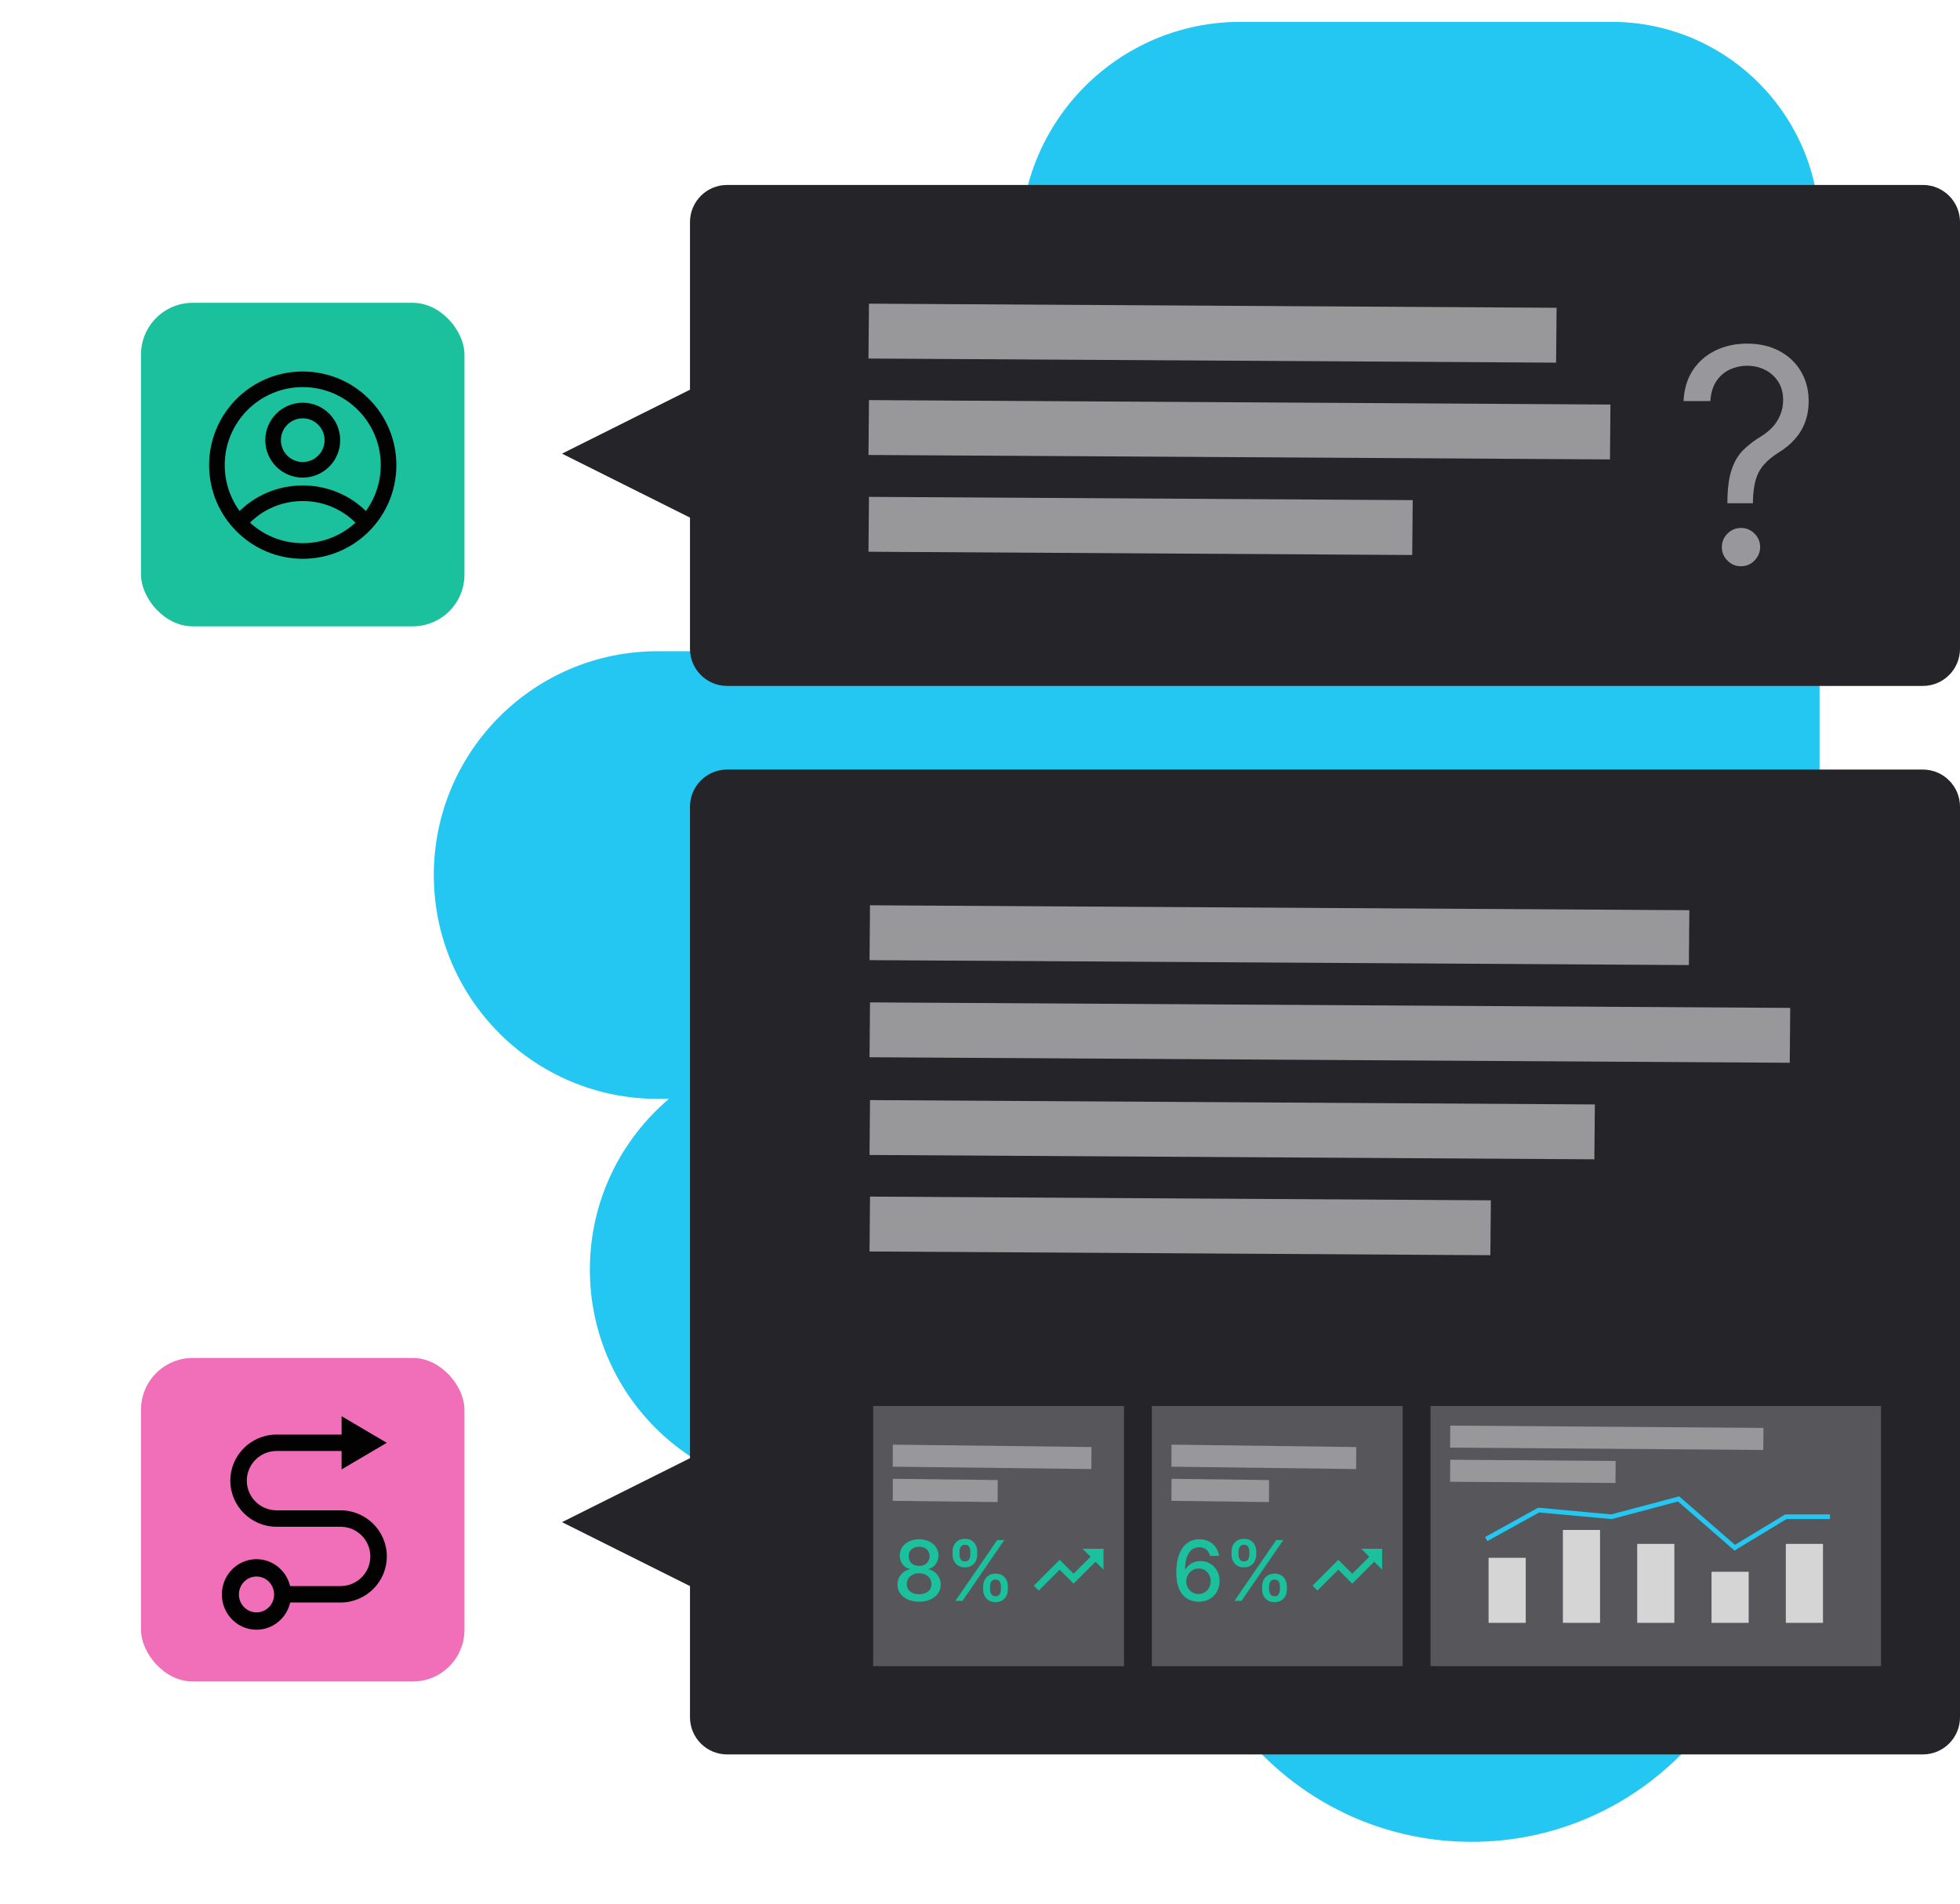 <?xml version="1.0" encoding="UTF-8"?> <svg xmlns="http://www.w3.org/2000/svg" width="628" height="610" viewBox="0 0 628 610" fill="none"><g clip-path="url(#clip0_686_2015)"><path d="M516.319 7H397.48C358.557 7 327.003 38.554 327.003 77.477V151.12C327.003 182.87 301.264 208.609 269.514 208.609H210.695C171.099 208.609 139 240.708 139 280.305C139 319.901 171.099 352 210.695 352H214.34C198.838 365.151 189 384.774 189 406.695C189 446.292 221.099 478.391 260.695 478.391H363.019C370.742 478.391 377.003 484.652 377.003 492.375V495.501C377.003 547.692 419.311 590 471.501 590C523.692 590 566 547.692 566 495.501V352H583V73.681C583 36.854 553.146 7 516.319 7Z" fill="#24C6F2"></path><rect x="45.178" y="435" width="103.636" height="103.636" rx="16.582" fill="#F16EB9"></rect><rect x="45.178" y="97" width="103.636" height="103.636" rx="16.582" fill="#1BC09D"></rect><path d="M109.121 483.804H88.617C83.357 483.804 79.079 479.542 79.079 474.301C79.079 469.061 83.357 464.801 88.617 464.801H109.449V470.698L123.93 462.176L109.449 453.654V459.537H88.617C80.444 459.537 73.795 466.161 73.795 474.301C73.795 482.442 80.444 489.068 88.617 489.068H109.121C114.379 489.068 118.657 493.33 118.657 498.57C118.657 503.811 114.379 508.073 109.121 508.073H92.959C92.315 505.384 90.724 503.03 88.488 501.457C86.252 499.883 83.528 499.2 80.831 499.537C78.133 499.874 75.651 501.207 73.855 503.284C72.059 505.361 71.074 508.037 71.086 510.805C71.098 513.573 72.108 516.239 73.922 518.3C75.737 520.36 78.23 521.67 80.93 521.982C83.63 522.294 86.349 521.586 88.571 519.992C90.792 518.398 92.362 516.029 92.983 513.335H109.121C117.292 513.335 123.94 506.711 123.94 498.57C123.94 490.43 117.292 483.804 109.121 483.804ZM82.186 516.502C81.07 516.502 79.978 516.165 79.05 515.534C78.121 514.902 77.398 514.005 76.97 512.954C76.543 511.904 76.431 510.748 76.649 509.633C76.866 508.518 77.404 507.493 78.193 506.689C78.983 505.885 79.988 505.338 81.083 505.116C82.178 504.894 83.313 505.008 84.344 505.444C85.376 505.879 86.257 506.616 86.877 507.562C87.497 508.507 87.828 509.619 87.827 510.756C87.825 512.279 87.231 513.74 86.173 514.817C85.115 515.894 83.681 516.5 82.186 516.502Z" fill="#020203"></path><path fill-rule="evenodd" clip-rule="evenodd" d="M232.982 246.513C226.407 246.513 221.077 251.843 221.077 258.418V467.109L180.068 487.593L221.077 508.077V550.095C221.077 556.67 226.407 562 232.982 562H616.096C622.671 562 628.001 556.67 628.001 550.095V258.418C628.001 251.843 622.671 246.513 616.096 246.513H232.982Z" fill="#242429"></path><path fill-rule="evenodd" clip-rule="evenodd" d="M232.982 59.244C226.407 59.244 221.077 64.574 221.077 71.149V124.835L180.068 145.319L221.077 165.803V207.821C221.077 214.396 226.407 219.726 232.982 219.726H616.096C622.671 219.726 628.001 214.396 628.001 207.821V71.149C628.001 64.574 622.671 59.244 616.096 59.244H232.982Z" fill="#242429"></path><rect width="80.36" height="83.336" transform="translate(279.771 450.389)" fill="#57575B"></rect><rect width="63.642" height="7.056" transform="matrix(1 0.012 -0.005 1 286.076 462.767)" fill="#98989A"></rect><rect width="33.608" height="7.056" transform="matrix(1 0.012 -0.005 1 286.076 473.706)" fill="#98989A"></rect><path d="M294.499 513.086C293.136 513.086 291.931 512.852 290.885 512.382C289.845 511.913 289.03 511.266 288.44 510.442C287.85 509.617 287.559 508.679 287.565 507.626C287.559 506.802 287.727 506.044 288.069 505.353C288.418 504.655 288.89 504.075 289.486 503.612C290.083 503.143 290.748 502.845 291.484 502.718V502.604C290.514 502.369 289.737 501.849 289.153 501.044C288.57 500.238 288.282 499.312 288.288 498.266C288.282 497.27 288.545 496.383 289.077 495.603C289.616 494.816 290.355 494.198 291.294 493.748C292.232 493.297 293.301 493.072 294.499 493.072C295.685 493.072 296.744 493.301 297.677 493.757C298.615 494.207 299.354 494.826 299.893 495.612C300.432 496.392 300.705 497.277 300.711 498.266C300.705 499.312 300.407 500.238 299.817 501.044C299.227 501.849 298.46 502.369 297.515 502.604V502.718C298.244 502.845 298.9 503.143 299.484 503.612C300.074 504.075 300.543 504.655 300.892 505.353C301.247 506.044 301.428 506.802 301.434 507.626C301.428 508.679 301.129 509.617 300.54 510.442C299.95 511.266 299.132 511.913 298.086 512.382C297.046 512.852 295.85 513.086 294.499 513.086ZM294.499 510.68C295.305 510.68 296.002 510.546 296.592 510.28C297.182 510.007 297.638 509.63 297.962 509.148C298.285 508.66 298.45 508.089 298.457 507.436C298.45 506.757 298.273 506.158 297.924 505.638C297.581 505.118 297.115 504.709 296.526 504.411C295.936 504.113 295.26 503.964 294.499 503.964C293.732 503.964 293.05 504.113 292.454 504.411C291.858 504.709 291.389 505.118 291.046 505.638C290.704 506.158 290.536 506.757 290.542 507.436C290.536 508.089 290.691 508.66 291.008 509.148C291.332 509.63 291.792 510.007 292.388 510.28C292.984 510.546 293.688 510.68 294.499 510.68ZM294.499 501.614C295.146 501.614 295.72 501.484 296.221 501.224C296.722 500.964 297.115 500.603 297.401 500.14C297.692 499.677 297.841 499.135 297.848 498.513C297.841 497.905 297.696 497.372 297.41 496.915C297.131 496.459 296.741 496.107 296.24 495.859C295.739 495.606 295.159 495.479 294.499 495.479C293.827 495.479 293.237 495.606 292.73 495.859C292.229 496.107 291.839 496.459 291.56 496.915C291.281 497.372 291.145 497.905 291.151 498.513C291.145 499.135 291.284 499.677 291.57 500.14C291.855 500.603 292.248 500.964 292.749 501.224C293.256 501.484 293.84 501.614 294.499 501.614ZM315.01 509.167V508.14C315.01 507.404 315.162 506.732 315.467 506.123C315.778 505.508 316.228 505.017 316.818 504.649C317.414 504.275 318.133 504.088 318.977 504.088C319.839 504.088 320.562 504.271 321.146 504.639C321.729 505.007 322.17 505.499 322.468 506.114C322.772 506.729 322.925 507.404 322.925 508.14V509.167C322.925 509.903 322.772 510.578 322.468 511.193C322.164 511.802 321.716 512.293 321.127 512.668C320.543 513.035 319.827 513.219 318.977 513.219C318.121 513.219 317.398 513.035 316.808 512.668C316.218 512.293 315.771 511.802 315.467 511.193C315.162 510.578 315.01 509.903 315.01 509.167ZM317.227 508.14V509.167C317.227 509.712 317.357 510.207 317.617 510.651C317.877 511.095 318.33 511.317 318.977 511.317C319.617 511.317 320.064 511.095 320.318 510.651C320.572 510.207 320.699 509.712 320.699 509.167V508.14C320.699 507.594 320.575 507.1 320.328 506.656C320.087 506.212 319.636 505.99 318.977 505.99C318.343 505.99 317.893 506.212 317.626 506.656C317.36 507.1 317.227 507.594 317.227 508.14ZM305.213 498.019V496.991C305.213 496.256 305.365 495.58 305.669 494.965C305.98 494.35 306.43 493.859 307.02 493.491C307.616 493.123 308.336 492.939 309.179 492.939C310.042 492.939 310.765 493.123 311.348 493.491C311.931 493.859 312.372 494.35 312.67 494.965C312.968 495.58 313.117 496.256 313.117 496.991V498.019C313.117 498.754 312.965 499.43 312.661 500.045C312.363 500.654 311.919 501.145 311.329 501.519C310.746 501.887 310.029 502.071 309.179 502.071C308.317 502.071 307.591 501.887 307.001 501.519C306.418 501.145 305.974 500.654 305.669 500.045C305.365 499.43 305.213 498.754 305.213 498.019ZM307.438 496.991V498.019C307.438 498.564 307.565 499.059 307.819 499.503C308.079 499.947 308.532 500.168 309.179 500.168C309.813 500.168 310.257 499.947 310.511 499.503C310.771 499.059 310.901 498.564 310.901 498.019V496.991C310.901 496.446 310.777 495.951 310.53 495.507C310.283 495.064 309.832 494.842 309.179 494.842C308.545 494.842 308.095 495.064 307.828 495.507C307.568 495.951 307.438 496.446 307.438 496.991ZM306.116 512.82L319.51 493.339H321.783L308.39 512.82H306.116Z" fill="#1BC09D"></path><path d="M346.877 496.123L349.433 498.679L343.987 504.126L339.522 499.661L331.252 507.943L332.826 509.516L339.522 502.82L343.987 507.284L351.018 500.264L353.574 502.82V496.123H346.877Z" fill="#1BC09D"></path><rect width="80.36" height="83.336" transform="translate(369.061 450.389)" fill="#57575B"></rect><rect width="59.182" height="7.056" transform="matrix(1 0.013 -0.004 1 375.363 462.767)" fill="#98989A"></rect><rect width="31.253" height="7.056" transform="matrix(1 0.013 -0.004 1 375.363 473.706)" fill="#98989A"></rect><path d="M384.007 513.086C383.138 513.073 382.282 512.915 381.439 512.611C380.602 512.306 379.841 511.799 379.156 511.089C378.471 510.378 377.923 509.424 377.51 508.225C377.104 507.027 376.902 505.53 376.902 503.736C376.902 502.036 377.07 500.527 377.406 499.208C377.748 497.889 378.24 496.776 378.88 495.869C379.521 494.956 380.294 494.261 381.201 493.786C382.108 493.31 383.126 493.072 384.255 493.072C385.415 493.072 386.446 493.301 387.346 493.757C388.247 494.214 388.976 494.845 389.534 495.65C390.098 496.456 390.457 497.372 390.609 498.399H387.708C387.511 497.587 387.121 496.925 386.538 496.411C385.954 495.897 385.193 495.641 384.255 495.641C382.828 495.641 381.715 496.262 380.916 497.505C380.123 498.748 379.724 500.476 379.717 502.689H379.86C380.196 502.138 380.608 501.668 381.096 501.281C381.591 500.888 382.143 500.587 382.752 500.378C383.367 500.162 384.014 500.054 384.692 500.054C385.821 500.054 386.842 500.33 387.755 500.882C388.675 501.427 389.407 502.182 389.952 503.146C390.498 504.11 390.77 505.213 390.77 506.456C390.77 507.699 390.488 508.825 389.924 509.833C389.366 510.841 388.579 511.64 387.565 512.23C386.55 512.813 385.364 513.099 384.007 513.086ZM383.998 510.613C384.746 510.613 385.415 510.429 386.005 510.061C386.595 509.693 387.061 509.199 387.403 508.577C387.746 507.956 387.917 507.261 387.917 506.494C387.917 505.746 387.749 505.064 387.413 504.449C387.083 503.834 386.626 503.346 386.043 502.984C385.466 502.623 384.806 502.442 384.064 502.442C383.5 502.442 382.977 502.55 382.495 502.765C382.019 502.981 381.601 503.279 381.239 503.659C380.878 504.04 380.592 504.478 380.383 504.972C380.18 505.46 380.079 505.977 380.079 506.523C380.079 507.252 380.247 507.927 380.583 508.549C380.925 509.17 381.391 509.671 381.981 510.052C382.577 510.426 383.249 510.613 383.998 510.613ZM404.404 509.167V508.14C404.404 507.404 404.556 506.732 404.861 506.123C405.171 505.508 405.622 505.017 406.211 504.649C406.807 504.275 407.527 504.088 408.371 504.088C409.233 504.088 409.956 504.271 410.539 504.639C411.123 505.007 411.564 505.499 411.862 506.114C412.166 506.729 412.318 507.404 412.318 508.14V509.167C412.318 509.903 412.166 510.578 411.862 511.193C411.557 511.802 411.11 512.293 410.52 512.668C409.937 513.035 409.22 513.219 408.371 513.219C407.514 513.219 406.792 513.035 406.202 512.668C405.612 512.293 405.165 511.802 404.861 511.193C404.556 510.578 404.404 509.903 404.404 509.167ZM406.62 508.14V509.167C406.62 509.712 406.75 510.207 407.01 510.651C407.27 511.095 407.724 511.317 408.371 511.317C409.011 511.317 409.458 511.095 409.712 510.651C409.965 510.207 410.092 509.712 410.092 509.167V508.14C410.092 507.594 409.969 507.1 409.721 506.656C409.48 506.212 409.03 505.99 408.371 505.99C407.736 505.99 407.286 506.212 407.02 506.656C406.754 507.1 406.62 507.594 406.62 508.14ZM394.606 498.019V496.991C394.606 496.256 394.759 495.58 395.063 494.965C395.374 494.35 395.824 493.859 396.414 493.491C397.01 493.123 397.73 492.939 398.573 492.939C399.435 492.939 400.158 493.123 400.742 493.491C401.325 493.859 401.766 494.35 402.064 494.965C402.362 495.58 402.511 496.256 402.511 496.991V498.019C402.511 498.754 402.359 499.43 402.054 500.045C401.756 500.654 401.312 501.145 400.723 501.519C400.139 501.887 399.423 502.071 398.573 502.071C397.71 502.071 396.984 501.887 396.395 501.519C395.811 501.145 395.367 500.654 395.063 500.045C394.759 499.43 394.606 498.754 394.606 498.019ZM396.832 496.991V498.019C396.832 498.564 396.959 499.059 397.213 499.503C397.473 499.947 397.926 500.168 398.573 500.168C399.207 500.168 399.651 499.947 399.905 499.503C400.165 499.059 400.295 498.564 400.295 498.019V496.991C400.295 496.446 400.171 495.951 399.924 495.507C399.676 495.064 399.226 494.842 398.573 494.842C397.939 494.842 397.489 495.064 397.222 495.507C396.962 495.951 396.832 496.446 396.832 496.991ZM395.51 512.82L408.903 493.339H411.177L397.783 512.82H395.51Z" fill="#1BC09D"></path><path d="M436.167 496.123L438.722 498.679L433.276 504.126L428.811 499.661L420.541 507.943L422.115 509.516L428.811 502.82L433.276 507.284L440.307 500.264L442.863 502.82V496.123H436.167Z" fill="#1BC09D"></path><rect width="144.35" height="83.336" transform="translate(458.35 450.389)" fill="#57575B"></rect><rect x="464.674" y="456.661" width="100.352" height="7.056" transform="rotate(0.427 464.674 456.661)" fill="#98989A"></rect><rect x="464.674" y="467.6" width="52.994" height="7.056" transform="rotate(0.427 464.674 467.6)" fill="#98989A"></rect><rect x="476.951" y="499.021" width="11.905" height="20.834" fill="#D5D5D6"></rect><rect x="500.762" y="490.092" width="11.905" height="29.763" fill="#D5D5D6"></rect><rect x="524.572" y="494.556" width="11.905" height="25.299" fill="#D5D5D6"></rect><rect x="548.383" y="503.485" width="11.905" height="16.37" fill="#D5D5D6"></rect><rect x="572.191" y="494.556" width="11.905" height="25.299" fill="#D5D5D6"></rect><path d="M586.33 485.866H572.192L555.823 495.777L537.827 480.152L516.337 485.866L493.005 483.723L476.207 493.009" stroke="#24C6F2" stroke-width="1.488"></path><rect width="262.525" height="17.578" transform="matrix(1 0.006 -0.009 1 278.76 289.989)" fill="#98989A"></rect><rect width="294.846" height="17.578" transform="matrix(1 0.006 -0.009 1 278.76 321.092)" fill="#98989A"></rect><rect width="232.245" height="17.578" transform="matrix(1 0.006 -0.009 1 278.76 352.395)" fill="#98989A"></rect><rect width="198.926" height="17.578" transform="matrix(1 0.006 -0.009 1 278.76 383.312)" fill="#98989A"></rect><rect width="220.321" height="17.578" transform="matrix(1 0.006 -0.009 1 278.424 97.272)" fill="#98989A"></rect><rect width="237.581" height="17.578" transform="matrix(1 0.006 -0.009 1 278.424 128.163)" fill="#98989A"></rect><rect width="174.223" height="17.578" transform="matrix(1 0.006 -0.009 1 278.424 159.164)" fill="#98989A"></rect><path d="M553.465 161.209V160.8C553.511 156.459 553.965 153.004 554.829 150.436C555.692 147.868 556.92 145.788 558.511 144.197C560.102 142.607 562.011 141.141 564.238 139.8C565.579 138.982 566.783 138.016 567.852 136.902C568.92 135.766 569.761 134.459 570.374 132.982C571.011 131.504 571.329 129.868 571.329 128.072C571.329 125.845 570.806 123.913 569.761 122.277C568.715 120.641 567.317 119.379 565.567 118.493C563.817 117.607 561.874 117.163 559.738 117.163C557.874 117.163 556.079 117.55 554.352 118.322C552.624 119.095 551.181 120.311 550.022 121.97C548.863 123.629 548.192 125.8 548.011 128.482H539.42C539.602 124.618 540.602 121.311 542.42 118.561C544.261 115.811 546.681 113.709 549.681 112.254C552.704 110.8 556.056 110.072 559.738 110.072C563.738 110.072 567.215 110.868 570.17 112.459C573.147 114.05 575.442 116.232 577.056 119.004C578.692 121.777 579.511 124.936 579.511 128.482C579.511 130.982 579.124 133.243 578.352 135.266C577.602 137.288 576.511 139.095 575.079 140.686C573.67 142.277 571.965 143.686 569.965 144.913C567.965 146.163 566.363 147.482 565.158 148.868C563.954 150.232 563.079 151.857 562.533 153.743C561.988 155.629 561.692 157.982 561.647 160.8V161.209H553.465ZM557.829 181.391C556.147 181.391 554.704 180.788 553.499 179.584C552.295 178.379 551.692 176.936 551.692 175.254C551.692 173.572 552.295 172.129 553.499 170.925C554.704 169.72 556.147 169.118 557.829 169.118C559.511 169.118 560.954 169.72 562.158 170.925C563.363 172.129 563.965 173.572 563.965 175.254C563.965 176.368 563.681 177.391 563.113 178.322C562.567 179.254 561.829 180.004 560.897 180.572C559.988 181.118 558.965 181.391 557.829 181.391Z" fill="#98989A"></path><circle cx="97" cy="149" r="27.5" stroke="#020203" stroke-width="5"></circle><circle cx="97" cy="141" r="9.5" stroke="#020203" stroke-width="5"></circle><path d="M78 166C82.749 161.077 89.504 158 97 158C104.496 158 111.251 161.077 116 166" stroke="#020203" stroke-width="5"></path></g><defs><clipPath id="clip0_686_2015"><rect width="628" height="610" rx="20" fill="white"></rect></clipPath></defs></svg> 